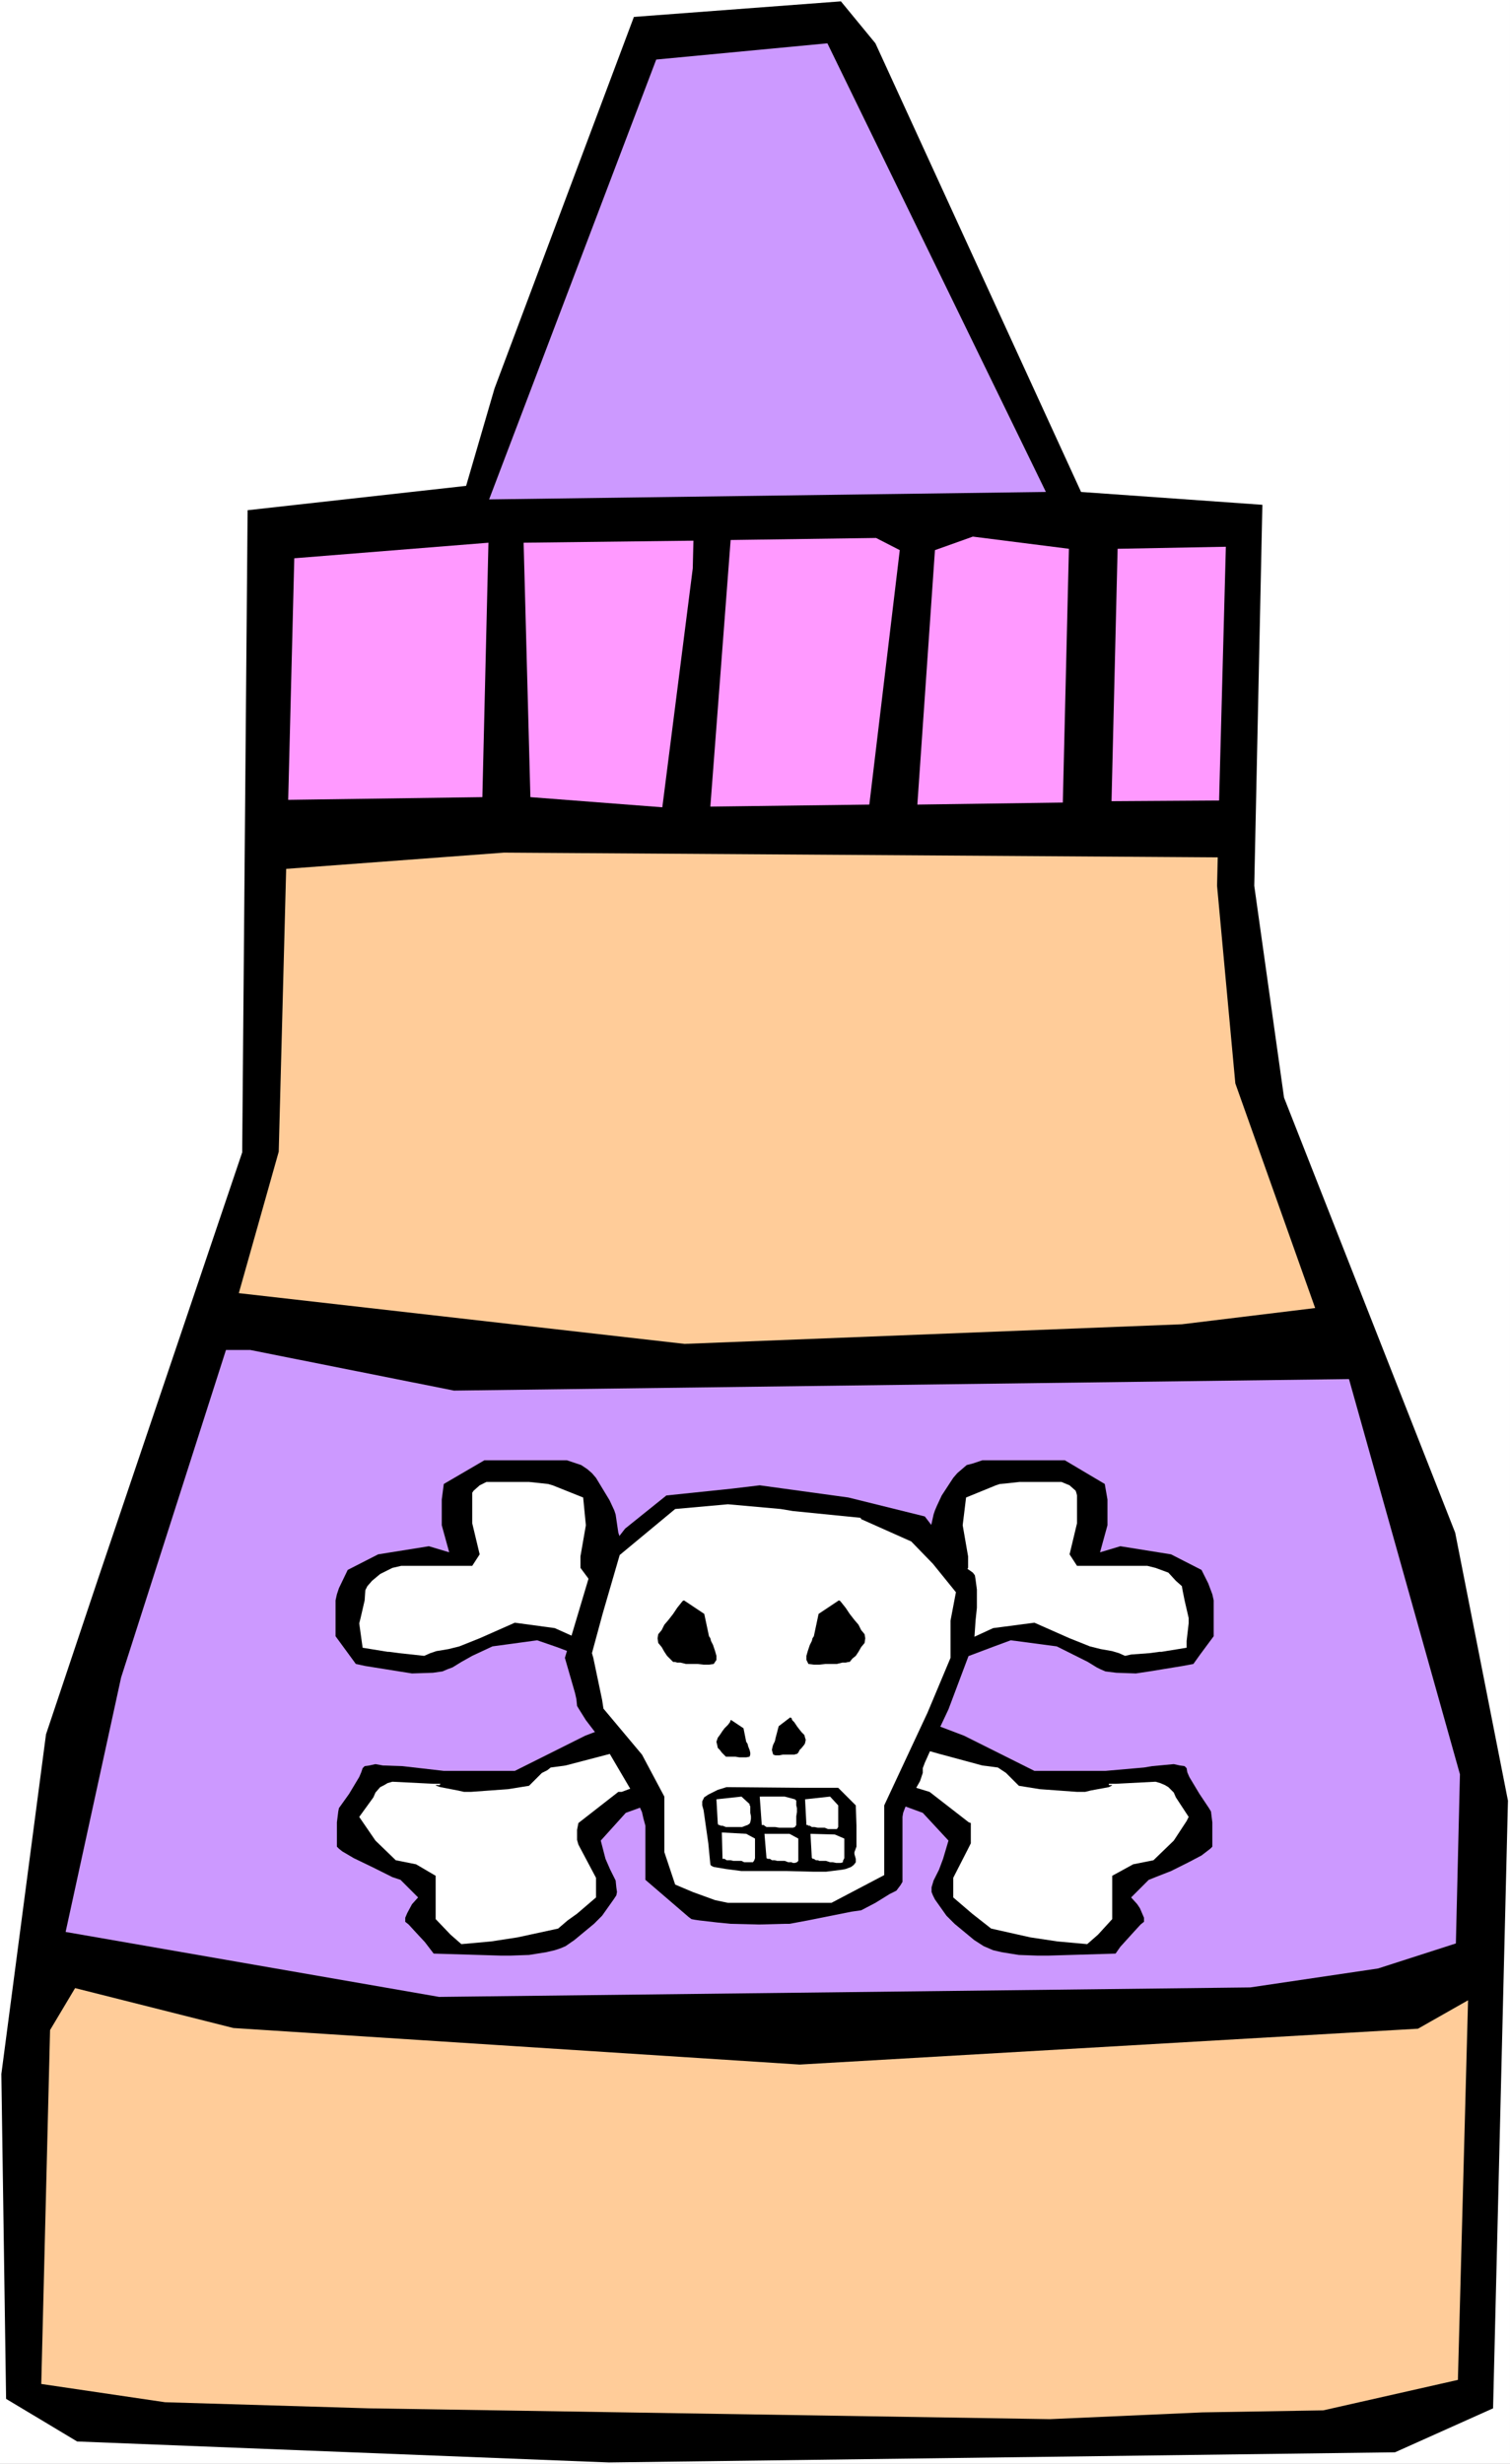 <?xml version="1.0" encoding="UTF-8" standalone="no"?>
<svg
   version="1.0"
   width="95.439mm"
   height="155.668mm"
   id="svg28"
   sodipodi:docname="Poison 03.wmf"
   xmlns:inkscape="http://www.inkscape.org/namespaces/inkscape"
   xmlns:sodipodi="http://sodipodi.sourceforge.net/DTD/sodipodi-0.dtd"
   xmlns="http://www.w3.org/2000/svg"
   xmlns:svg="http://www.w3.org/2000/svg">
  <rect width="100%" height="100%" fill="#808080" stroke="none"/>
  <sodipodi:namedview
     id="namedview28"
     pagecolor="#ffffff"
     bordercolor="#000000"
     borderopacity="0.25"
     inkscape:showpageshadow="2"
     inkscape:pageopacity="0.0"
     inkscape:pagecheckerboard="0"
     inkscape:deskcolor="#d1d1d1"
     inkscape:document-units="mm" />
  <defs
     id="defs1">
    <pattern
       id="WMFhbasepattern"
       patternUnits="userSpaceOnUse"
       width="6"
       height="6"
       x="0"
       y="0" />
  </defs>
  <path
     style="fill:#ffffff;fill-opacity:1;fill-rule:evenodd;stroke:none"
     d="M 0,588.353 H 360.713 V 0 H 0 Z"
     id="path1" />
  <path
     style="fill:#000000;fill-opacity:1;fill-rule:evenodd;stroke:none"
     d="M 118.137,92.753 111.349,116.022 59.149,121.84 57.856,275.19 23.595,376.507 10.989,414.158 0.323,495.277 l 1.131,77.564 16.969,10.18 127.025,5.009 187.79,-2.424 23.433,-10.503 3.555,-145.109 -12.606,-63.99 -40.887,-103.903 -7.111,-50.578 1.939,-90.976 -43.311,-3.07 L 209.123,10.342 200.881,0.323 151.428,4.04 Z"
     id="path2" />
  <path
     style="fill:#cc99ff;fill-opacity:1;fill-rule:evenodd;stroke:none"
     d="M 116.844,119.254 249.849,117.477 197.649,10.342 156.761,14.22 Z"
     id="path3" />
  <path
     style="fill:#ff99ff;fill-opacity:1;fill-rule:evenodd;stroke:none"
     d="m 219.143,192.132 34.746,-0.485 1.454,-60.597 -22.949,-2.909 -9.05,3.232 z"
     id="path4" />
  <path
     style="fill:#ff99ff;fill-opacity:1;fill-rule:evenodd;stroke:none"
     d="m 169.69,192.617 37.978,-0.485 7.272,-60.758 -5.656,-2.909 -34.746,0.485 z"
     id="path5" />
  <path
     style="fill:#ff99ff;fill-opacity:1;fill-rule:evenodd;stroke:none"
     d="m 126.702,190.354 31.514,2.424 7.272,-57.042 0.162,-6.625 -40.564,0.485 z"
     id="path6" />
  <path
     style="fill:#ff99ff;fill-opacity:1;fill-rule:evenodd;stroke:none"
     d="m 68.846,191.001 46.382,-0.646 1.454,-60.758 -46.382,3.717 z"
     id="path7" />
  <path
     style="fill:#ff99ff;fill-opacity:1;fill-rule:evenodd;stroke:none"
     d="m 265.525,191.324 25.696,-0.162 1.616,-60.597 -25.858,0.485 z"
     id="path8" />
  <path
     style="fill:#ffcc99;fill-opacity:1;fill-rule:evenodd;stroke:none"
     d="m 66.583,275.028 -9.535,33.773 106.501,12.119 118.783,-4.686 31.837,-3.878 -19.07,-53.648 -4.363,-47.185 0.162,-6.787 -170.498,-1.131 -52.038,3.878 z"
     id="path9" />
  <path
     style="fill:#cc99ff;fill-opacity:1;fill-rule:evenodd;stroke:none"
     d="m 28.928,400.584 -13.252,60.758 89.209,15.513 193.77,-2.262 30.544,-4.525 18.585,-5.979 0.97,-40.398 -26.504,-94.369 -213.81,2.747 -48.645,-9.695 h -5.818 z"
     id="path10" />
  <path
     style="fill:#ffcc99;fill-opacity:1;fill-rule:evenodd;stroke:none"
     d="m 9.858,569.286 29.575,4.363 48.645,1.454 162.741,2.585 36.362,-1.616 28.928,-0.485 32.16,-7.272 2.424,-90.653 -11.959,6.787 -147.711,8.564 -135.267,-8.726 -37.817,-9.534 -5.98,10.019 z"
     id="path11" />
  <path
     style="fill:#000000;fill-opacity:1;fill-rule:evenodd;stroke:none"
     d="m 217.527,381.84 -15.191,6.14 -20.524,10.18 -22.625,8.888 -19.393,7.433 -2.586,1.293 -14.222,7.11 h -16.969 l -9.858,-1.131 -4.687,-0.162 -1.778,-0.323 -1.454,0.323 -1.131,0.162 -0.485,0.485 -0.323,0.97 -0.485,1.131 -2.424,4.04 -2.424,3.393 -0.162,0.808 -0.323,2.585 v 4.363 1.454 l 0.485,0.485 0.808,0.646 2.747,1.616 4.687,2.262 4.525,2.262 1.939,0.646 2.101,2.101 2.101,2.101 -1.454,1.616 -1.131,2.101 -0.485,1.131 v 0.97 l 0.808,0.646 1.778,1.939 2.101,2.262 2.101,2.747 16.161,0.485 h 2.101 l 4.525,-0.162 4.04,-0.646 2.101,-0.485 1.454,-0.485 1.131,-0.485 2.101,-1.454 4.687,-3.878 1.939,-1.939 2.747,-3.878 0.646,-0.97 0.162,-0.808 -0.162,-1.131 -0.162,-1.616 -1.293,-2.585 -1.131,-2.585 -1.131,-4.363 5.98,-6.625 13.414,-4.848 11.798,-4.848 19.716,-8.241 18.908,-9.695 13.898,-8.241 9.858,-3.717 4.363,-1.616 10.989,1.454 3.232,1.616 4.202,2.101 2.101,1.293 0.97,0.485 1.131,0.485 2.586,0.323 4.687,0.162 3.232,-0.485 7.919,-1.293 2.586,-0.485 1.616,-2.262 3.232,-4.363 v -7.433 -1.131 l -0.323,-1.454 -0.97,-2.585 -1.616,-3.232 -7.272,-3.717 -12.121,-1.939 -4.848,1.454 1.778,-6.464 v -6.14 l -0.646,-3.717 -9.535,-5.656 H 234.657 l -2.424,0.808 -1.293,0.323 -1.131,0.97 -1.131,0.97 -0.97,1.131 -2.747,4.201 -1.131,2.424 -0.485,1.131 -0.323,0.97 -0.97,4.363 v 0.97 l 0.323,1.131 0.162,0.646 1.778,1.778 0.646,0.646 0.646,1.616 0.162,1.616 z"
     id="path12" />
  <path
     style="fill:#ffffff;fill-opacity:1;fill-rule:evenodd;stroke:none"
     d="m 231.263,371.66 -1.293,-7.433 0.808,-6.625 7.111,-2.909 0.97,-0.323 1.778,-0.162 2.909,-0.323 h 10.02 l 1.939,0.808 1.454,1.293 0.162,0.485 0.162,0.646 v 6.625 l -1.778,7.433 1.778,2.747 h 4.04 6.626 2.747 2.586 0.808 l 1.939,0.485 3.071,1.131 1.778,1.939 1.454,1.293 0.162,0.97 0.485,2.424 0.97,4.201 v 1.293 l -0.485,4.201 v 1.616 l -5.98,0.97 h -0.485 l -2.424,0.323 -4.363,0.323 -1.454,0.323 -1.454,-0.646 -1.616,-0.485 -2.747,-0.485 -2.586,-0.646 -4.848,-1.939 -8.404,-3.717 -9.858,1.293 -12.282,5.656 -4.525,1.616 -1.778,0.808 -1.616,0.646 -0.97,0.646 -0.485,0.97 -0.323,0.323 -1.131,0.808 -2.101,1.293 -6.464,2.424 -4.687,1.778 -4.363,2.424 -8.727,5.009 -1.131,0.97 -8.889,3.717 -12.121,4.363 -5.98,2.101 -5.98,1.616 -5.172,1.939 h -0.808 l -9.535,7.433 -0.323,1.616 v 2.424 l 0.323,1.131 4.202,7.918 v 1.616 2.262 0.808 l -4.525,3.878 -2.263,1.616 -2.263,1.939 -9.697,2.101 -6.303,0.97 -7.111,0.646 -2.586,-2.262 -3.555,-3.717 v -10.342 l -4.687,-2.747 -4.848,-0.97 -4.848,-4.686 -3.879,-5.656 3.394,-4.686 0.485,-1.131 1.131,-1.293 0.97,-0.485 0.808,-0.485 1.131,-0.323 9.697,0.485 h 1.778 l -0.162,0.323 h -0.97 l 0.162,0.162 0.97,0.323 4.202,0.808 1.454,0.323 h 1.616 l 8.889,-0.646 5.01,-0.808 3.071,-3.07 1.293,-0.646 0.808,-0.646 3.555,-0.485 10.505,-2.747 5.172,-1.454 2.747,-2.101 4.525,-3.07 2.424,-1.131 0.808,-0.323 0.808,-0.162 2.424,-0.485 4.848,-1.939 6.141,-2.262 1.778,-1.454 5.333,-4.363 2.101,-1.293 0.808,-0.162 0.97,-0.162 2.909,-0.646 6.626,-2.424 9.697,-4.201 9.373,-3.717 11.959,-7.433 4.202,-5.656 z"
     id="path13" />
  <path
     style="fill:#000000;fill-opacity:1;fill-rule:evenodd;stroke:none"
     d="m 152.56,381.84 15.191,6.14 20.524,10.18 22.464,8.888 19.555,7.433 16.807,8.403 h 16.969 l 9.212,-0.808 1.939,-0.323 5.172,-0.485 1.454,0.323 1.131,0.162 0.485,0.485 0.162,0.97 0.485,1.131 2.424,4.04 2.263,3.393 0.485,0.808 0.323,2.585 v 2.909 2.909 l -0.485,0.485 -2.101,1.616 -3.071,1.616 -4.202,2.101 -3.717,1.454 -1.616,0.646 -4.202,4.201 1.454,1.616 0.646,0.97 0.485,1.131 0.485,1.131 v 0.97 l -0.808,0.646 -1.778,1.939 -3.071,3.393 -1.131,1.616 -16.161,0.485 h -2.424 l -4.525,-0.162 -4.04,-0.646 -2.101,-0.485 -1.131,-0.485 -1.131,-0.485 -2.263,-1.454 -4.687,-3.878 -1.939,-1.939 -2.747,-3.878 -0.485,-0.97 -0.323,-0.808 v -1.131 l 0.485,-1.616 1.293,-2.585 0.97,-2.585 1.293,-4.363 -6.141,-6.625 -13.252,-4.848 -12.121,-4.848 -19.555,-8.241 -18.747,-9.695 -13.898,-8.241 -9.858,-3.717 -4.687,-1.616 -10.666,1.454 -4.848,2.262 -2.586,1.454 -2.101,1.293 -1.293,0.485 -1.131,0.485 -2.263,0.323 -5.01,0.162 -3.071,-0.485 -8.08,-1.293 -2.263,-0.485 -4.848,-6.625 v -7.433 -1.131 l 0.323,-1.454 0.485,-1.454 2.101,-4.363 7.272,-3.717 12.121,-1.939 4.848,1.454 -1.778,-6.464 v -6.14 l 0.485,-3.717 9.697,-5.656 h 19.716 l 2.424,0.808 0.97,0.323 1.454,0.97 1.131,0.97 0.97,1.131 3.232,5.333 1.131,2.424 0.323,0.97 0.646,4.363 0.323,0.97 -0.323,1.131 -0.485,0.646 -1.454,1.778 -0.646,0.646 -0.646,1.616 -0.323,1.616 z"
     id="path14" />
  <path
     style="fill:#ffffff;fill-opacity:1;fill-rule:evenodd;stroke:none"
     d="m 138.661,371.66 1.293,-7.433 -0.646,-6.625 -7.272,-2.909 -1.131,-0.323 -1.454,-0.162 -3.071,-0.323 h -10.181 l -1.616,0.808 -1.454,1.293 -0.323,0.485 v 0.646 6.625 l 1.778,7.433 -1.778,2.747 h -4.04 -6.464 -3.071 -2.424 -0.97 l -2.101,0.485 -1.616,0.808 -1.293,0.646 -1.939,1.616 -1.131,1.293 -0.485,0.97 -0.162,2.424 -0.97,4.201 -0.323,1.293 0.808,5.817 5.98,0.97 h 0.323 l 2.424,0.323 5.98,0.646 1.454,-0.646 1.454,-0.485 2.909,-0.485 2.586,-0.646 4.848,-1.939 8.404,-3.717 9.535,1.293 12.606,5.656 2.909,0.97 3.232,1.454 1.616,0.646 1.131,0.646 0.485,0.97 v 0.323 l 1.454,0.808 1.778,1.293 6.626,2.424 4.848,1.778 8.404,4.848 5.818,3.555 8.889,3.717 17.939,6.464 5.98,1.616 2.101,0.808 3.717,1.131 9.373,7.272 0.485,0.162 v 2.585 2.262 l -0.646,1.293 -3.555,6.948 v 2.262 2.424 l 4.525,3.878 4.525,3.555 9.373,2.101 6.464,0.97 7.111,0.646 2.586,-2.262 3.394,-3.717 v -10.342 l 5.01,-2.747 4.848,-0.97 4.848,-4.686 3.071,-4.686 0.485,-0.97 -3.071,-4.686 -0.485,-1.131 -1.293,-1.293 -0.808,-0.485 -1.131,-0.485 -1.131,-0.323 -9.373,0.485 h -1.778 v 0.323 h 0.808 l -0.162,0.162 -0.646,0.323 -4.363,0.808 -1.293,0.323 h -1.939 l -8.889,-0.646 -5.01,-0.808 -2.101,-2.101 -0.97,-0.97 -0.97,-0.646 -0.97,-0.646 -3.717,-0.485 -10.181,-2.747 -5.172,-1.454 -2.747,-2.101 -4.687,-3.07 -2.263,-1.131 -0.808,-0.323 -0.97,-0.162 -2.263,-0.485 -4.848,-1.939 -6.141,-2.262 -2.747,-2.101 -4.687,-3.717 -1.939,-1.293 -0.646,-0.162 -1.131,-0.162 -4.04,-1.131 -6.788,-2.585 -4.363,-1.939 -13.252,-5.333 -12.121,-7.433 -4.202,-5.656 z"
     id="path15" />
  <path
     style="fill:#000000;fill-opacity:1;fill-rule:evenodd;stroke:none"
     d="m 174.7,355.5 -15.515,1.616 -9.858,7.918 -8.404,10.827 -5.98,20.037 2.424,8.403 0.323,1.454 0.162,1.616 0.485,0.808 1.616,2.585 4.202,5.494 7.596,12.927 1.616,3.555 0.323,1.454 0.485,1.778 v 3.878 6.14 2.909 l 10.343,8.888 0.646,0.485 0.808,0.162 1.131,0.162 4.202,0.485 3.232,0.323 6.788,0.162 6.141,-0.162 h 1.131 l 4.363,-0.808 10.505,-2.101 2.263,-0.323 3.394,-1.778 3.394,-2.101 1.616,-0.808 0.97,-1.293 0.485,-0.808 v -15.513 l 0.162,-0.97 0.485,-1.293 3.555,-6.302 0.646,-1.939 v -1.131 l 0.485,-1.293 2.101,-4.686 0.97,-2.585 2.586,-5.494 6.141,-16.321 0.323,-4.848 0.323,-3.07 v -4.363 l -0.323,-2.424 -0.162,-0.97 -0.485,-0.646 -1.616,-1.131 -3.232,-3.717 -4.525,-5.817 -2.101,-2.747 -18.262,-4.525 -21.171,-2.909 z"
     id="path16" />
  <path
     style="fill:#ffffff;fill-opacity:1;fill-rule:evenodd;stroke:none"
     d="m 161.286,360.348 -13.252,10.988 -4.04,13.897 -2.586,9.534 0.323,1.131 2.101,10.019 0.323,2.101 9.212,10.988 5.333,10.019 v 13.25 l 2.586,7.756 4.202,1.778 5.333,1.939 3.071,0.646 h 2.747 21.979 l 12.606,-6.625 V 431.125 l 10.343,-22.138 5.495,-13.089 v -8.888 l 1.293,-6.787 -5.495,-6.787 -5.172,-5.332 -11.959,-5.333 -0.162,-0.323 -16.161,-1.616 -2.909,-0.485 -12.606,-1.131 z"
     id="path17" />
  <path
     style="fill:#000000;fill-opacity:1;fill-rule:evenodd;stroke:none"
     d="m 163.387,382.163 4.848,3.232 1.131,5.332 0.323,0.485 0.162,0.646 0.485,0.97 0.485,1.454 0.323,1.131 v 0.97 l -0.646,0.97 -1.131,0.162 h -1.293 l -1.454,-0.162 h -1.454 -1.293 l -1.293,-0.323 h -0.808 l -0.485,-0.162 h -0.323 -0.162 l -0.808,-0.808 -0.646,-0.646 -0.646,-0.97 -0.646,-1.131 -0.808,-0.97 -0.162,-1.131 0.162,-0.97 0.808,-0.97 0.646,-1.293 0.97,-1.131 1.131,-1.454 0.97,-1.454 0.646,-0.808 0.646,-0.808 z"
     id="path18" />
  <path
     style="fill:#000000;fill-opacity:1;fill-rule:evenodd;stroke:none"
     d="m 174.7,410.765 2.909,1.939 0.646,3.232 0.323,0.485 0.162,0.646 0.323,0.808 0.162,0.646 v 0.485 l -0.162,0.485 -0.808,0.162 h -0.646 -0.97 l -0.97,-0.162 h -0.646 -0.646 -0.485 -0.323 -0.162 l -0.323,-0.323 -0.162,-0.162 -0.485,-0.485 -0.485,-0.646 -0.485,-0.485 -0.162,-0.808 -0.162,-0.646 0.162,-0.485 0.162,-0.485 0.485,-0.646 0.646,-0.97 0.485,-0.646 0.808,-0.808 0.485,-0.646 0.162,-0.485 z"
     id="path19" />
  <path
     style="fill:#000000;fill-opacity:1;fill-rule:evenodd;stroke:none"
     d="m 200.396,382.163 -4.848,3.232 -1.131,5.332 -0.323,0.485 -0.162,0.646 -0.485,0.97 -0.485,1.454 -0.323,1.131 v 0.97 l 0.485,0.97 1.293,0.162 h 1.293 l 1.454,-0.162 h 1.454 1.293 l 1.293,-0.323 h 0.808 l 0.646,-0.162 h 0.323 l 0.646,-0.808 0.808,-0.646 0.646,-0.97 0.646,-1.131 0.808,-0.97 0.162,-1.131 -0.162,-0.97 -0.808,-0.97 -0.646,-1.293 -0.97,-1.131 -1.131,-1.454 -0.97,-1.454 -0.646,-0.808 -0.646,-0.808 z"
     id="path20" />
  <path
     style="fill:#000000;fill-opacity:1;fill-rule:evenodd;stroke:none"
     d="m 188.76,410.118 -2.747,2.101 -0.808,3.07 v 0.162 l -0.162,0.485 -0.323,0.646 -0.162,0.485 -0.162,0.808 0.162,0.646 0.162,0.485 0.485,0.162 h 0.97 l 0.808,-0.162 h 0.808 0.808 0.646 0.485 l 0.485,-0.162 h 0.162 l 0.323,-0.323 0.323,-0.646 0.485,-0.485 0.646,-0.808 0.162,-0.323 0.162,-0.808 -0.162,-0.485 -0.162,-0.646 -0.646,-0.646 -0.646,-0.808 -0.485,-0.646 -0.646,-0.97 -0.485,-0.485 -0.162,-0.485 z"
     id="path21" />
  <path
     style="fill:#000000;fill-opacity:1;fill-rule:evenodd;stroke:none"
     d="m 191.508,426.924 -17.939,-0.162 -2.101,0.646 -2.263,1.131 -0.97,0.646 -0.485,0.97 v 0.97 l 0.323,1.131 1.131,7.918 0.485,5.009 0.162,0.323 0.646,0.323 2.909,0.485 3.717,0.485 h 3.555 1.293 6.141 l 6.303,0.162 h 2.909 l 3.879,-0.485 0.808,-0.162 1.293,-0.485 0.646,-0.485 0.485,-0.646 v -0.808 l -0.323,-1.131 v -0.485 l 0.485,-1.293 v -1.454 -3.555 l -0.162,-4.848 -4.202,-4.201 z"
     id="path22" />
  <path
     style="fill:#ffffff;fill-opacity:1;fill-rule:evenodd;stroke:none"
     d="m 171.145,429.671 0.323,5.817 0.162,0.323 h 0.323 l 0.162,0.162 h 0.485 l 0.808,0.323 h 0.646 0.97 0.646 0.97 0.646 l 0.808,-0.323 0.485,-0.162 0.485,-0.323 0.162,-0.323 0.162,-0.808 v -0.646 l -0.162,-0.808 v -0.323 -0.808 -0.162 -0.323 l -0.162,-0.162 v -0.323 l -1.939,-1.778 z"
     id="path23" />
  <path
     style="fill:#ffffff;fill-opacity:1;fill-rule:evenodd;stroke:none"
     d="m 172.438,437.589 0.162,6.302 h 0.323 0.162 l 0.485,0.323 h 0.485 0.485 l 0.646,0.162 h 0.97 0.97 l 0.646,0.323 h 0.808 0.646 0.485 0.162 l 0.323,-0.485 0.162,-0.485 v -0.646 -0.97 -0.646 -0.808 -0.646 -0.485 -0.485 l -2.101,-1.131 z"
     id="path24" />
  <path
     style="fill:#ffffff;fill-opacity:1;fill-rule:evenodd;stroke:none"
     d="m 181.488,429.024 0.485,6.787 h 0.485 l 0.162,0.162 0.485,0.323 h 0.485 0.97 0.646 l 0.97,0.162 h 0.97 0.646 0.97 0.646 l 0.485,-0.162 0.323,-0.485 v -0.485 -0.97 -0.646 l 0.162,-0.97 v -0.97 l -0.162,-0.646 v -0.646 -0.485 l -0.323,-0.323 -2.424,-0.646 z"
     id="path25" />
  <path
     style="fill:#ffffff;fill-opacity:1;fill-rule:evenodd;stroke:none"
     d="m 182.619,437.912 0.485,5.817 0.323,0.162 h 0.162 0.323 l 0.485,0.323 h 0.646 l 0.646,0.162 h 0.97 0.808 l 0.808,0.323 h 0.808 l 0.323,0.162 h 0.485 l 0.485,-0.162 0.323,-0.323 v -0.646 -0.646 -0.808 -0.808 -0.808 -0.646 -0.485 -0.162 -0.323 l -2.101,-1.131 z"
     id="path26" />
  <path
     style="fill:#ffffff;fill-opacity:1;fill-rule:evenodd;stroke:none"
     d="m 192.316,429.671 0.323,6.14 h 0.323 l 0.162,0.162 h 0.323 l 0.485,0.323 h 0.646 l 0.808,0.162 h 0.808 0.808 l 0.808,0.323 h 0.808 0.646 0.485 0.162 l 0.323,-0.485 v -0.485 -0.97 -0.646 -0.808 -0.646 -0.646 -0.485 -0.485 l -1.939,-2.101 z"
     id="path27" />
  <path
     style="fill:#ffffff;fill-opacity:1;fill-rule:evenodd;stroke:none"
     d="m 193.608,437.912 0.323,5.817 h 0.162 v 0.162 h 0.323 l 0.485,0.323 h 0.485 l 0.323,0.162 h 0.808 0.808 l 0.97,0.323 h 0.646 l 0.808,0.162 h 0.646 0.485 l 0.485,-0.162 v -0.323 l 0.323,-0.646 v -0.646 -0.808 -0.808 -0.808 -0.646 -0.485 -0.162 -0.323 l -2.263,-0.97 z"
     id="path28" />
</svg>

